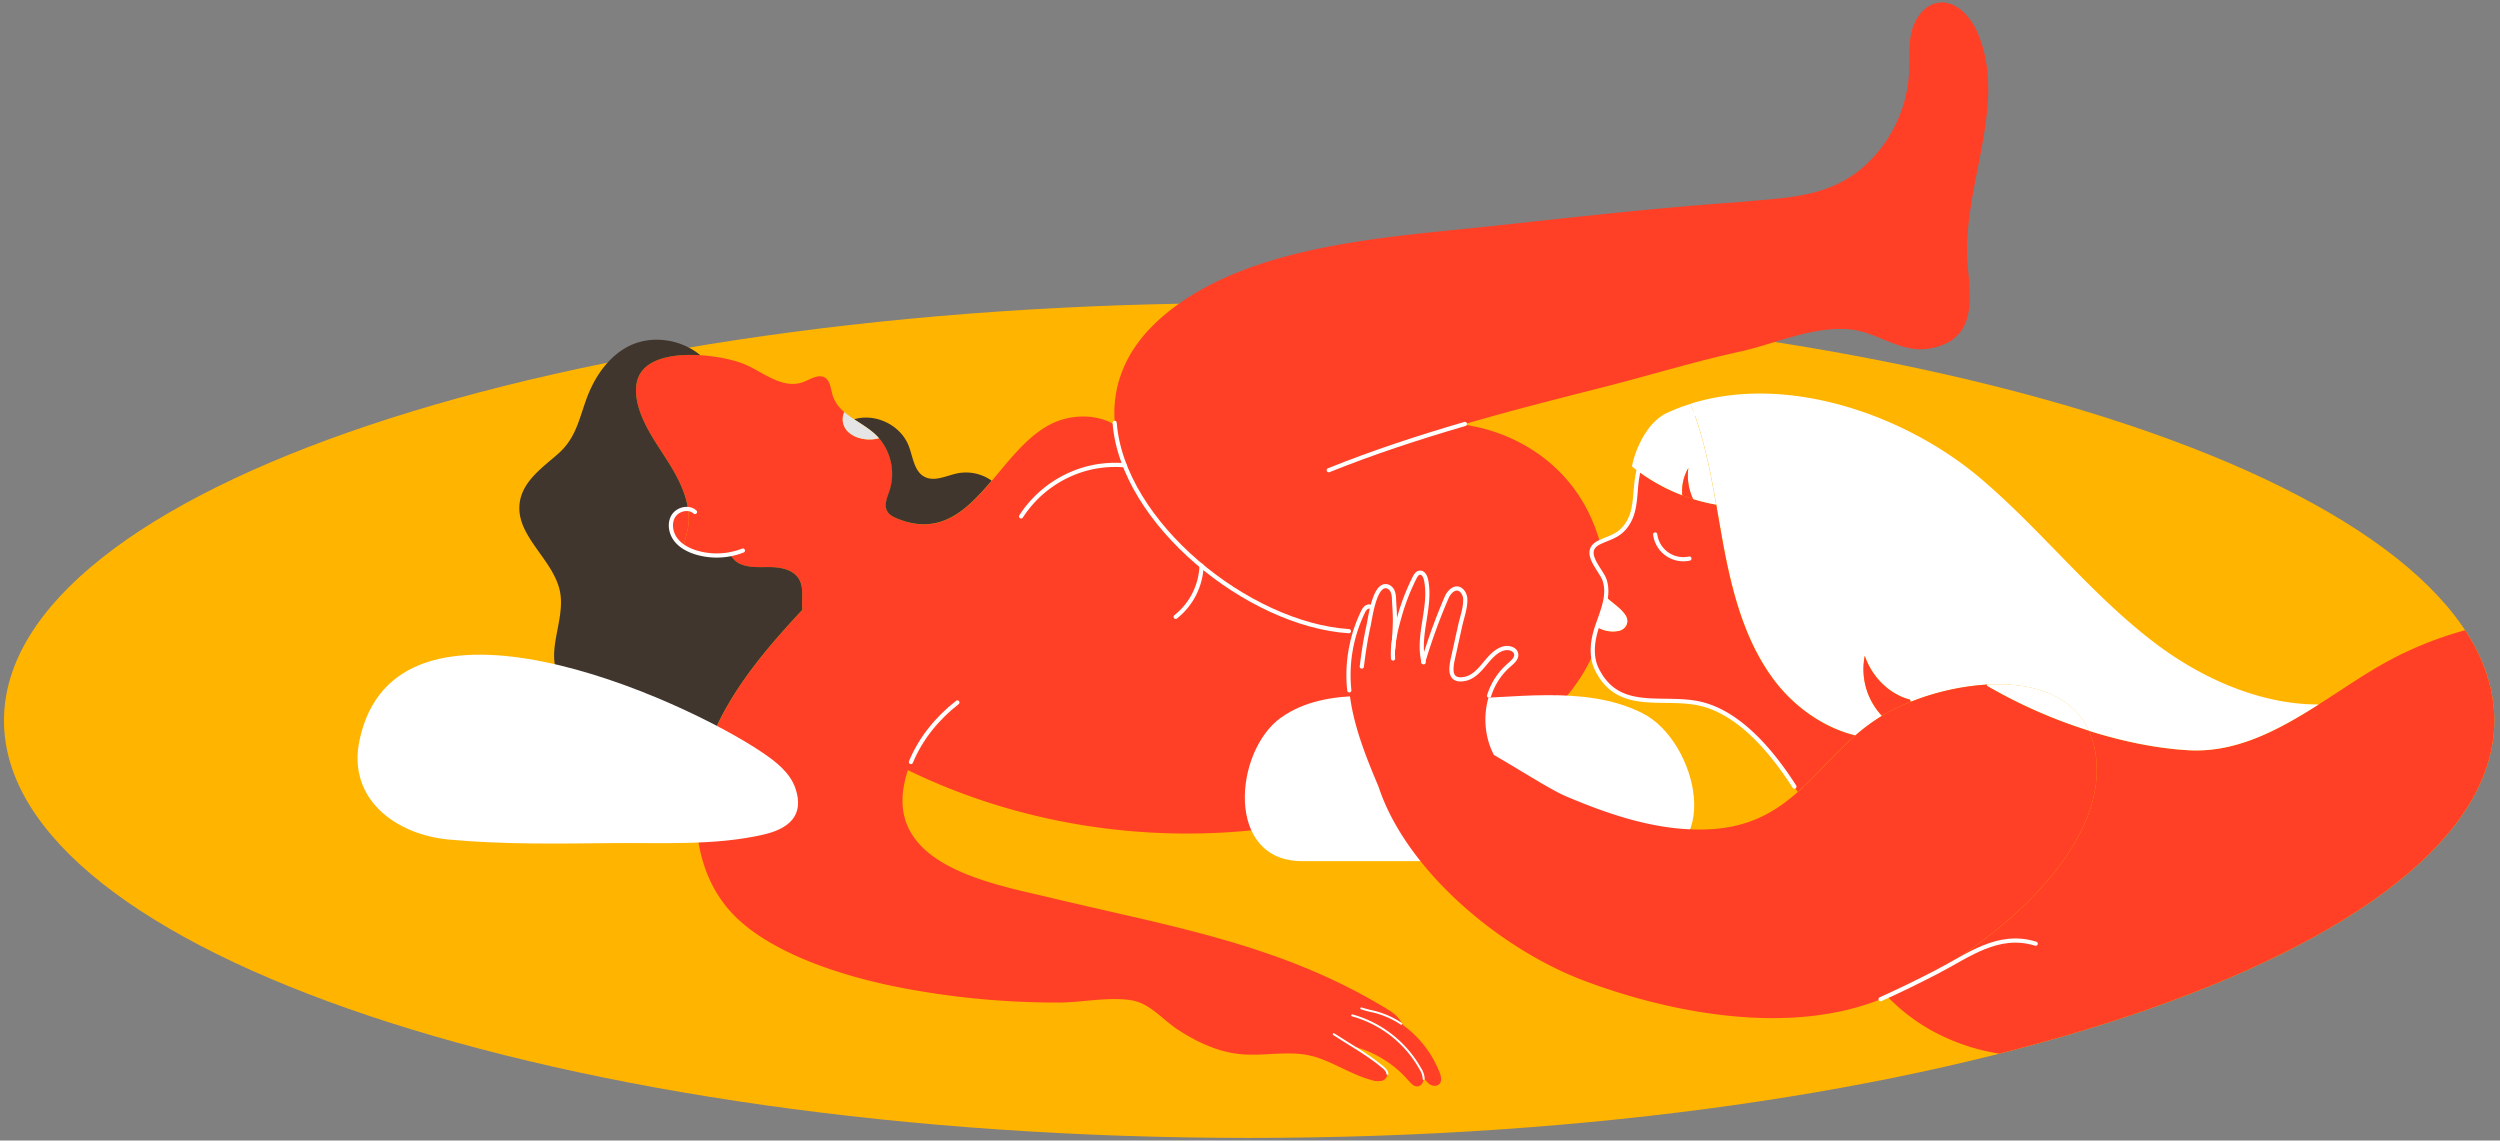 <svg id="el_3wdjd5BMq" data-name="coverage 1" xmlns="http://www.w3.org/2000/svg" xmlns:xlink="http://www.w3.org/1999/xlink" viewBox="0 0 1256 573"><rect x="0" y="0" width="1256" height="573" fill="#808080" stroke="none"/><style>@-webkit-keyframes kf_el_c0c3XTUobDr_an_fMzPpXeG-{0%{-webkit-transform: translate(1053.395px, 399.586px) rotate(0deg) translate(-1053.395px, -399.586px);transform: translate(1053.395px, 399.586px) rotate(0deg) translate(-1053.395px, -399.586px);}50%{-webkit-transform: translate(1053.395px, 399.586px) rotate(3deg) translate(-1053.395px, -399.586px);transform: translate(1053.395px, 399.586px) rotate(3deg) translate(-1053.395px, -399.586px);}100%{-webkit-transform: translate(1053.395px, 399.586px) rotate(0deg) translate(-1053.395px, -399.586px);transform: translate(1053.395px, 399.586px) rotate(0deg) translate(-1053.395px, -399.586px);}}@keyframes kf_el_c0c3XTUobDr_an_fMzPpXeG-{0%{-webkit-transform: translate(1053.395px, 399.586px) rotate(0deg) translate(-1053.395px, -399.586px);transform: translate(1053.395px, 399.586px) rotate(0deg) translate(-1053.395px, -399.586px);}50%{-webkit-transform: translate(1053.395px, 399.586px) rotate(3deg) translate(-1053.395px, -399.586px);transform: translate(1053.395px, 399.586px) rotate(3deg) translate(-1053.395px, -399.586px);}100%{-webkit-transform: translate(1053.395px, 399.586px) rotate(0deg) translate(-1053.395px, -399.586px);transform: translate(1053.395px, 399.586px) rotate(0deg) translate(-1053.395px, -399.586px);}}@-webkit-keyframes kf_el_c0c3XTUobDr_an_208zUwqAD{0%{-webkit-transform: translate(1053.395px, 399.586px) translate(-1053.395px, -399.586px) translate(0px, 0px);transform: translate(1053.395px, 399.586px) translate(-1053.395px, -399.586px) translate(0px, 0px);}50%{-webkit-transform: translate(1053.395px, 399.586px) translate(-1053.395px, -399.586px) translate(0px, -7px);transform: translate(1053.395px, 399.586px) translate(-1053.395px, -399.586px) translate(0px, -7px);}100%{-webkit-transform: translate(1053.395px, 399.586px) translate(-1053.395px, -399.586px) translate(0px, 0px);transform: translate(1053.395px, 399.586px) translate(-1053.395px, -399.586px) translate(0px, 0px);}}@keyframes kf_el_c0c3XTUobDr_an_208zUwqAD{0%{-webkit-transform: translate(1053.395px, 399.586px) translate(-1053.395px, -399.586px) translate(0px, 0px);transform: translate(1053.395px, 399.586px) translate(-1053.395px, -399.586px) translate(0px, 0px);}50%{-webkit-transform: translate(1053.395px, 399.586px) translate(-1053.395px, -399.586px) translate(0px, -7px);transform: translate(1053.395px, 399.586px) translate(-1053.395px, -399.586px) translate(0px, -7px);}100%{-webkit-transform: translate(1053.395px, 399.586px) translate(-1053.395px, -399.586px) translate(0px, 0px);transform: translate(1053.395px, 399.586px) translate(-1053.395px, -399.586px) translate(0px, 0px);}}@-webkit-keyframes kf_el_6XYjRTET_b_an_hUkesHpEO{0%{-webkit-transform: translate(799.539px, 197.727px) translate(-799.539px, -197.727px) translate(0px, 0px);transform: translate(799.539px, 197.727px) translate(-799.539px, -197.727px) translate(0px, 0px);}50%{-webkit-transform: translate(799.539px, 197.727px) translate(-799.539px, -197.727px) translate(-3px, -10px);transform: translate(799.539px, 197.727px) translate(-799.539px, -197.727px) translate(-3px, -10px);}100%{-webkit-transform: translate(799.539px, 197.727px) translate(-799.539px, -197.727px) translate(0px, 0px);transform: translate(799.539px, 197.727px) translate(-799.539px, -197.727px) translate(0px, 0px);}}@keyframes kf_el_6XYjRTET_b_an_hUkesHpEO{0%{-webkit-transform: translate(799.539px, 197.727px) translate(-799.539px, -197.727px) translate(0px, 0px);transform: translate(799.539px, 197.727px) translate(-799.539px, -197.727px) translate(0px, 0px);}50%{-webkit-transform: translate(799.539px, 197.727px) translate(-799.539px, -197.727px) translate(-3px, -10px);transform: translate(799.539px, 197.727px) translate(-799.539px, -197.727px) translate(-3px, -10px);}100%{-webkit-transform: translate(799.539px, 197.727px) translate(-799.539px, -197.727px) translate(0px, 0px);transform: translate(799.539px, 197.727px) translate(-799.539px, -197.727px) translate(0px, 0px);}}@-webkit-keyframes kf_el_Vat17wSG4l_an_nd6cSh4uL{0%{-webkit-transform: translate(948.23px, 309.758px) rotate(0deg) translate(-948.23px, -309.758px);transform: translate(948.23px, 309.758px) rotate(0deg) translate(-948.23px, -309.758px);}50%{-webkit-transform: translate(948.23px, 309.758px) rotate(4deg) translate(-948.23px, -309.758px);transform: translate(948.23px, 309.758px) rotate(4deg) translate(-948.23px, -309.758px);}100%{-webkit-transform: translate(948.23px, 309.758px) rotate(0deg) translate(-948.23px, -309.758px);transform: translate(948.23px, 309.758px) rotate(0deg) translate(-948.23px, -309.758px);}}@keyframes kf_el_Vat17wSG4l_an_nd6cSh4uL{0%{-webkit-transform: translate(948.23px, 309.758px) rotate(0deg) translate(-948.23px, -309.758px);transform: translate(948.23px, 309.758px) rotate(0deg) translate(-948.23px, -309.758px);}50%{-webkit-transform: translate(948.23px, 309.758px) rotate(4deg) translate(-948.23px, -309.758px);transform: translate(948.23px, 309.758px) rotate(4deg) translate(-948.23px, -309.758px);}100%{-webkit-transform: translate(948.23px, 309.758px) rotate(0deg) translate(-948.23px, -309.758px);transform: translate(948.23px, 309.758px) rotate(0deg) translate(-948.23px, -309.758px);}}@-webkit-keyframes kf_el_Vat17wSG4l_an__TnNQlKLb{0%{-webkit-transform: translate(948.23px, 309.758px) translate(-948.23px, -309.758px) translate(0px, 0px);transform: translate(948.23px, 309.758px) translate(-948.23px, -309.758px) translate(0px, 0px);}50%{-webkit-transform: translate(948.23px, 309.758px) translate(-948.23px, -309.758px) translate(0px, -20px);transform: translate(948.23px, 309.758px) translate(-948.23px, -309.758px) translate(0px, -20px);}100%{-webkit-transform: translate(948.23px, 309.758px) translate(-948.23px, -309.758px) translate(0px, 0px);transform: translate(948.23px, 309.758px) translate(-948.23px, -309.758px) translate(0px, 0px);}}@keyframes kf_el_Vat17wSG4l_an__TnNQlKLb{0%{-webkit-transform: translate(948.23px, 309.758px) translate(-948.23px, -309.758px) translate(0px, 0px);transform: translate(948.23px, 309.758px) translate(-948.23px, -309.758px) translate(0px, 0px);}50%{-webkit-transform: translate(948.23px, 309.758px) translate(-948.23px, -309.758px) translate(0px, -20px);transform: translate(948.23px, 309.758px) translate(-948.23px, -309.758px) translate(0px, -20px);}100%{-webkit-transform: translate(948.23px, 309.758px) translate(-948.23px, -309.758px) translate(0px, 0px);transform: translate(948.23px, 309.758px) translate(-948.23px, -309.758px) translate(0px, 0px);}}#el_3wdjd5BMq *{-webkit-animation-duration: 1s;animation-duration: 1s;-webkit-animation-iteration-count: infinite;animation-iteration-count: infinite;-webkit-animation-timing-function: cubic-bezier(0, 0, 1, 1);animation-timing-function: cubic-bezier(0, 0, 1, 1);}#el_5UX_TwTGMg{fill: #ffb400;}#el_w0OVrIYCox{-webkit-clip-path: url(#clip-path);clip-path: url(#clip-path);}#el_z190t3bw1y{fill: #ff4027;}#el_x4SCn5of5V{fill: #ff4027;}#el_YsL5YGpdUj{fill: #40362e;}#el_mHbfoE_OFN{fill: #40362e;}#el_8GrSpjt-fa{fill: #e5e5e5;}#el_huHmgeCWJx{fill: #ff4027;}#el_Ti9mgvaWR0{fill: #fff;}#el_xKsRuTv5wS{fill: #fff;}#el_FwyhQ0W-de{fill: #ff4027;}#el_gq1G6_bufr{fill: #ff4027;}#el_vnK52caaTHs{fill: #fff;}#el_fwxo3nIpZg_{fill: #fff;}#el_KLb-XwBEU1A{fill: #ff4027;}#el_346IMxYV2cZ{fill: none;stroke: #fff;stroke-linecap: round;stroke-linejoin: round;stroke-width: 2.1px;}#el_6XkM96Q51Qy{fill: #fff;}#el_FlJpWJu9sCC{fill: none;stroke: #fff;stroke-linecap: round;stroke-linejoin: round;stroke-width: 2.1px;}#el_x-Rb3rtYxux{fill: #fff;}#el_kC7Pt0ePByq{fill: none;stroke: #fff;stroke-linecap: round;stroke-linejoin: round;stroke-width: 2.1px;}#el_v4cDOtwtd87{fill: none;stroke: #fff;stroke-linecap: round;stroke-linejoin: round;stroke-width: 2.1px;}#el_PmrVHcZq5J_{fill: none;stroke: #fff;stroke-linecap: round;stroke-linejoin: round;stroke-width: 2.1px;}#el_peN1Vgy-oIj{fill: none;stroke: #fff;stroke-linecap: round;stroke-linejoin: round;stroke-width: 2.1px;}#el_7_gRYsaV3e_{fill: none;stroke: #fff;stroke-linecap: round;stroke-linejoin: round;stroke-width: 2.1px;}#el_d5JPGB6QJ-v{fill: none;stroke: #fff;stroke-linecap: round;stroke-linejoin: round;stroke-width: 2.1px;}#el_KEVJoFV_goQ{fill: none;stroke: #fff;stroke-linecap: round;stroke-linejoin: round;}#el_HnT4U-qt8fA{fill: none;stroke: #fff;stroke-linecap: round;stroke-linejoin: round;}#el_3uXFs_HVi3g{fill: none;stroke: #fff;stroke-linecap: round;stroke-linejoin: round;}#el_HhsQfw63OZ9{fill: #fff;}#el_1TAFIInqhYr{fill: #ff4027;}#el_akBAH5zh4vx{fill: none;stroke: #fff;stroke-linecap: round;stroke-linejoin: round;stroke-width: 2.1px;}#el_Kp154oHv9xX{fill: none;stroke: #fff;stroke-linecap: round;stroke-linejoin: round;stroke-width: 2.1px;}#el_5sLhR3vHySW{fill: none;stroke: #fff;stroke-linecap: round;stroke-linejoin: round;stroke-width: 2.1px;}#el_o2mDFW6rRQo{fill: none;stroke: #fff;stroke-linecap: round;stroke-linejoin: round;stroke-width: 2.1px;}#el_XNgSkwGs1mk{fill: none;stroke: #fff;stroke-linecap: round;stroke-linejoin: round;stroke-width: 2.1px;}#el_Vat17wSG4l_an__TnNQlKLb{-webkit-animation-fill-mode: backwards;animation-fill-mode: backwards;-webkit-transform: translate(948.23px, 309.758px) translate(-948.23px, -309.758px) translate(0px, 0px);transform: translate(948.23px, 309.758px) translate(-948.23px, -309.758px) translate(0px, 0px);-webkit-animation-name: kf_el_Vat17wSG4l_an__TnNQlKLb;animation-name: kf_el_Vat17wSG4l_an__TnNQlKLb;-webkit-animation-timing-function: cubic-bezier(0, 0, 1, 1);animation-timing-function: cubic-bezier(0, 0, 1, 1);}#el_Vat17wSG4l_an_nd6cSh4uL{-webkit-animation-fill-mode: backwards;animation-fill-mode: backwards;-webkit-transform: translate(948.23px, 309.758px) rotate(0deg) translate(-948.23px, -309.758px);transform: translate(948.23px, 309.758px) rotate(0deg) translate(-948.23px, -309.758px);-webkit-animation-name: kf_el_Vat17wSG4l_an_nd6cSh4uL;animation-name: kf_el_Vat17wSG4l_an_nd6cSh4uL;-webkit-animation-timing-function: cubic-bezier(0, 0, 1, 1);animation-timing-function: cubic-bezier(0, 0, 1, 1);}#el_6XYjRTET_b_an_hUkesHpEO{-webkit-animation-fill-mode: backwards;animation-fill-mode: backwards;-webkit-transform: translate(799.539px, 197.727px) translate(-799.539px, -197.727px) translate(0px, 0px);transform: translate(799.539px, 197.727px) translate(-799.539px, -197.727px) translate(0px, 0px);-webkit-animation-name: kf_el_6XYjRTET_b_an_hUkesHpEO;animation-name: kf_el_6XYjRTET_b_an_hUkesHpEO;-webkit-animation-timing-function: cubic-bezier(0, 0, 1, 1);animation-timing-function: cubic-bezier(0, 0, 1, 1);}#el_c0c3XTUobDr_an_208zUwqAD{-webkit-animation-fill-mode: backwards;animation-fill-mode: backwards;-webkit-transform: translate(1053.395px, 399.586px) translate(-1053.395px, -399.586px) translate(0px, 0px);transform: translate(1053.395px, 399.586px) translate(-1053.395px, -399.586px) translate(0px, 0px);-webkit-animation-name: kf_el_c0c3XTUobDr_an_208zUwqAD;animation-name: kf_el_c0c3XTUobDr_an_208zUwqAD;-webkit-animation-timing-function: cubic-bezier(0, 0, 1, 1);animation-timing-function: cubic-bezier(0, 0, 1, 1);}#el_c0c3XTUobDr_an_fMzPpXeG-{-webkit-animation-fill-mode: backwards;animation-fill-mode: backwards;-webkit-transform: translate(1053.395px, 399.586px) rotate(0deg) translate(-1053.395px, -399.586px);transform: translate(1053.395px, 399.586px) rotate(0deg) translate(-1053.395px, -399.586px);-webkit-animation-name: kf_el_c0c3XTUobDr_an_fMzPpXeG-;animation-name: kf_el_c0c3XTUobDr_an_fMzPpXeG-;-webkit-animation-timing-function: cubic-bezier(0, 0, 1, 1);animation-timing-function: cubic-bezier(0, 0, 1, 1);}</style><defs><clipPath id="clip-path"><path class="cls-1" d="M1253.14,362c0-115.84-280.08-209.74-625.57-209.74S2,246.11,2,362,282.08,571.69,627.57,571.69s625.57-93.9,625.57-209.74"/></clipPath></defs><title>best-positions</title><path d="M1253.14,362c0-115.84-280.08-209.74-625.57-209.74S2,246.11,2,362,282.08,571.69,627.57,571.69s625.57-93.9,625.57-209.74" id="el_5UX_TwTGMg"/><g id="el_w0OVrIYCox"><g id="el_Vat17wSG4l_an__TnNQlKLb" data-animator-group="true" data-animator-type="0"><g id="el_Vat17wSG4l_an_nd6cSh4uL" data-animator-group="true" data-animator-type="1"><g id="el_Vat17wSG4l"><path d="M1164.91,353.92c11.74-7.47,23.16-15.43,34.58-21.65,55.1-30,125.41-30,180.55-.08l24.4,175.65c.2,1.19-34.5,9.33-37.75,10.1q-19.43,4.54-39.1,7.88a645.08,645.08,0,0,1-79.28,8.42,643.47,643.47,0,0,1-158.65-12.64c-5.49-1.14-10.78-3.46-16.42-3.85s-8.83,2.36-13.65,4.57a91.77,91.77,0,0,1-27.44,7.6,103.43,103.43,0,0,1-56-9.27,94.35,94.35,0,0,1-27.92-20C994,481.12,1054,432.89,1053.39,386.38a47.42,47.42,0,0,0-3.93-19.22c16.78,5.31,34,8.87,50,9.77,23.93,1.37,45.18-10.11,65.47-23" id="el_z190t3bw1y"/></g></g></g></g><g id="el_NlqtDc5BvJ"><path d="M320.48,190.2c3.56-10.19,17.86-12.61,31.39-11.75,9,.57,17.6,2.57,22.53,4.69,9.34,4,19.24,13,29.9,8.51,3.27-1.37,6.93-3.74,10-2,2.93,1.65,3,5.69,4,8.91a17.65,17.65,0,0,0,5.89,8.43,8.73,8.73,0,0,0,2.25,10.27c3.54,3.2,9.87,4.4,15.18,2.9A27.62,27.62,0,0,1,447,246.47c-1.14,3.39-2.93,7.17-1.23,10.31,1.12,2.05,3.42,3.1,5.6,4,21.28,8.36,34.3-4.38,46.93-19.26,9.69-11.41,19.14-24.09,31.92-29.49,9.5-4,21.45-3.78,29.9,1.42-1.72-18.64,4.63-37.23,22.72-53.33,41.55-37,112.69-40.76,165.08-46.38,41.89-4.5,84.18-9.35,126.22-12.23,22-2.22,43.3-1.9,61.06-16.8a68,68,0,0,0,23.9-47.94c.36-7-.35-14.06,1.29-20.83s6.43-13.46,13.32-14.54c9-1.4,16.49,7.05,20,15.43,15.51,36.76-9.05,78.45-5,118.14,1.83,17.83,3.15,36-19,40.08-14.89,2.73-26.64-8.49-40.8-9.61-18.86-1.5-36.87,7.29-54.8,11.22-22.89,5-45.55,12-68.29,17.78-23.65,6-47.33,12-70.76,18.86C755,216,774,225.69,787.21,241c21.56,25,26,63.34,10.77,92.6-12.9,24.77-37.37,41.41-62.48,53.66-86.65,42.26-192.78,41.88-279.36-.35a56.83,56.83,0,0,0-2.07,8.17c-7.11,40.43,45.64,49.18,74,56,50.14,12.07,100.32,20.66,147,43.85,7.32,3.63,14.5,7.57,21.48,11.82,5.21,3.17,5.93,4.32,8.47,8.38a53,53,0,0,1,18.21,23.63c.75,1.87,1.34,4.21,0,5.73s-3.81,1.22-5.33,0a17.84,17.84,0,0,1-2.69-3c0,.2,0,.4,0,.6,0,1.69-1.17,3.47-2.85,3.7-1.91.26-3.46-1.43-4.72-2.89a54.83,54.83,0,0,0-28.08-17.26A131.74,131.74,0,0,1,694.55,536c1.14.94,2.37,2,2.48,3.52a3.73,3.73,0,0,1-2.95,3.51,9.69,9.69,0,0,1-4.91-.38c-9.53-2.55-17.75-8.07-27.08-11.24-12.57-4.27-24.79-.74-37.79-1.71-11.86-.88-22.79-6.06-32.63-12.46-7.44-4.85-13.86-13.13-23.06-14.67-11.55-1.91-25.12,1.09-36.88,1.11a414,414,0,0,1-80.55-7.75c-26.94-5.31-64.72-16.79-83.84-37.61-10-10.94-15.43-24.9-17-39.64a99.65,99.65,0,0,1,6.86-47.13c10-24.85,27.63-45.54,46-65.23A12.89,12.89,0,0,1,403,305c-.25-4.76.84-9.91-1.57-14-2.71-4.63-8.76-6-14.11-6.06s-11,.54-15.83-1.79a10.79,10.79,0,0,1-4.66-4.63,35.37,35.37,0,0,1-17-.82,24.52,24.52,0,0,1-6.65-3.07,83.35,83.35,0,0,0,2.51-9.77,30.64,30.64,0,0,0,0-9.07c-1.12-7.86-4.91-15.48-9.16-22.35-5.86-9.47-12.84-18.56-15.84-29.29-1.26-4.53-1.77-9.45-.22-13.9" id="el_x4SCn5of5V"/><path d="M333.86,409.51C327.62,402,325,392.28,322,383s-6.73-18.9-14.38-24.95c-8.39-6.64-20.81-8.47-26.4-17.6-7.57-12.37,2.72-28.39.22-42.68-2.9-16.47-22.31-28.17-20.39-44.78,1.34-11.48,11.94-18.33,19.8-25.42,10.46-9.45,10.55-21.79,16.74-34,4-8,10-15.31,17.92-19.46,11.49-6,26.46-3.87,36.35,4.36-13.53-.86-27.83,1.56-31.39,11.75-1.55,4.45-1,9.37.22,13.9,3,10.73,10,19.82,15.84,29.29,4.25,6.87,8,14.49,9.16,22.35a7.94,7.94,0,0,0-7.35,3.54c-2.21,3.55-1.42,8.4,1.07,11.76a15.29,15.29,0,0,0,3.77,3.54,24.52,24.52,0,0,0,6.65,3.07,35.37,35.37,0,0,0,17,.82,10.79,10.79,0,0,0,4.66,4.63c4.82,2.33,10.47,1.7,15.83,1.79s11.4,1.43,14.11,6.06c2.41,4.09,1.32,9.24,1.57,14a12.89,12.89,0,0,0,.14,1.35c-18.34,19.69-36,40.38-46,65.23a99.65,99.65,0,0,0-6.86,47.13,25.65,25.65,0,0,1-16.47-9.15" id="el_YsL5YGpdUj"/><path d="M441.6,220.16a23.71,23.71,0,0,0-1.84-1.91c-3.12-2.9-7-5.19-10.63-7.6,10.67-3.21,23.34,2.9,27.38,13.31,2.19,5.6,2.68,12.83,8,15.6,5.09,2.64,11.06-.66,16.7-1.8a22.38,22.38,0,0,1,17,3.72c-12.63,14.88-25.65,27.62-46.93,19.26-2.18-.86-4.48-1.91-5.6-4-1.7-3.14.09-6.92,1.23-10.31a27.62,27.62,0,0,0-5.35-26.31" id="el_mHbfoE_OFN"/><path d="M429.13,210.65c3.63,2.41,7.51,4.7,10.63,7.6a23.71,23.71,0,0,1,1.84,1.91c-5.31,1.5-11.64.3-15.18-2.9A8.73,8.73,0,0,1,424.17,207a49.27,49.27,0,0,0,5,3.66" id="el_8GrSpjt-fa"/><path d="M345.7,255.74a30.64,30.64,0,0,1,0,9.07,83.35,83.35,0,0,1-2.51,9.77,15.29,15.29,0,0,1-3.77-3.54c-2.49-3.36-3.28-8.21-1.07-11.76a7.94,7.94,0,0,1,7.35-3.54" id="el_huHmgeCWJx"/></g><g id="el_6XYjRTET_b_an_hUkesHpEO" data-animator-group="true" data-animator-type="0"><g id="el_6XYjRTET_b"><path d="M851.17,207.87q-.9-2.52-1.91-5c49-15.46,108.53,5.93,145.65,37.37,31,26.29,56.2,59.18,88.74,83.57,23.38,17.52,52.72,30.26,81.26,30.1-20.29,12.9-41.54,24.38-65.47,23-16-.9-33.2-4.46-50-9.77a34.83,34.83,0,0,0-10.11-13c-10.36-8.3-25.35-11.11-41.17-10.2A125.21,125.21,0,0,0,960,352.58l-.43-1.08c-10.58-2.74-19.21-11.66-22.67-22a34.18,34.18,0,0,0,8.61,30.15,95.63,95.63,0,0,0-13.38,9.88C916,365.59,901,354.8,891,341.25c-15-20.28-21.21-45.67-25.72-70.5-1-5.72-2-11.47-3-17.22-2.72-15.51-5.74-31-11-45.66" id="el_Ti9mgvaWR0"/><path d="M1049.46,367.16a253.65,253.65,0,0,1-51.24-22.59l0-.64c15.82-.91,30.81,1.9,41.17,10.2a34.83,34.83,0,0,1,10.11,13" id="el_xKsRuTv5wS"/><path d="M959.54,351.5l.42,1.09c-2.71,1.07-5.34,2.22-7.86,3.44-2.32,1.12-4.51,2.32-6.63,3.59a34.18,34.18,0,0,1-8.61-30.15c3.46,10.37,12.09,19.29,22.68,22" id="el_FwyhQ0W-de"/><path d="M850.61,250.71a90.22,90.22,0,0,0,11.59,2.82c1,5.75,2,11.5,3,17.22,4.51,24.83,10.68,50.22,25.72,70.5,10.06,13.55,25,24.34,41.14,28.25-10.47,9.12-19,19.6-28.88,28.37-8.16-13.18-26-39.11-49.08-44.37-18.89-4.31-41.16,4.92-52-17.54-2.4-4.95-2.32-10.89-1.14-16.32.34-1.53.8-3.08,1.31-4.65a15.46,15.46,0,0,0,10.93,2c3.38-.67,5.43-4,3.82-7.23-1.84-3.63-7.26-7.06-10.26-9.86a18.77,18.77,0,0,0-.61-8.34c-1.75-5.46-12.2-14.57-2.62-19.13,4.91-2.34,9.12-3,12.82-7.55,6-7.4,4.62-16.85,6.24-25.63.15-.83.32-1.67.49-2.49a93,93,0,0,0,22.09,12.07c1.79.69,3.6,1.31,5.44,1.89" id="el_gq1G6_bufr"/><path d="M851.17,207.87c5.29,14.68,8.31,30.15,11,45.66a90.22,90.22,0,0,1-11.59-2.82,27.63,27.63,0,0,1-2.37-15.59,23.51,23.51,0,0,0-3.07,13.7,93,93,0,0,1-22.09-12.07c1.53-7.15,4-13.7,9.56-18.91a41,41,0,0,1,18.53-10" id="el_vnK52caaTHs"/><path d="M849.26,202.88q1,2.48,1.91,5a41,41,0,0,0-18.53,10c-5.55,5.21-8,11.76-9.56,18.91-1.08-.8-2.16-1.63-3.2-2.48,2-9.79,8.11-22.49,17.68-26.89a97.25,97.25,0,0,1,11.7-4.5" id="el_fwxo3nIpZg_"/><path d="M848.24,235.12a27.62,27.62,0,0,0,2.37,15.59c-1.84-.58-3.65-1.2-5.44-1.89a23.51,23.51,0,0,1,3.07-13.7" id="el_KLb-XwBEU1A"/><path d="M858.3,206.88a40.48,40.48,0,0,0-25.66,11c-6.19,5.81-8.56,13.29-10,21.4-1.62,8.78-.19,18.22-6.24,25.63-3.7,4.53-7.91,5.21-12.82,7.55-9.58,4.57.87,13.67,2.62,19.13,3,9.45-3.23,19.09-5.19,28.09-1.18,5.43-1.26,11.37,1.14,16.32,10.87,22.46,33.14,13.23,52,17.54,21.61,4.92,38.57,27.91,47.36,41.65" id="el_346IMxYV2cZ"/><path d="M817,309.75c1.61,3.19-.44,6.56-3.82,7.23a15.51,15.51,0,0,1-10.93-2c1.62-4.93,3.82-10,4.49-15.11,3,2.8,8.42,6.23,10.26,9.86" id="el_6XkM96Q51Qy"/><path d="M831.57,268.52a14.27,14.27,0,0,0,17.19,12.1" id="el_FlJpWJu9sCC"/></g></g><path d="M383.36,419.35c-24.5,5.58-50.81,3.95-75.77,4.22-27.37.29-54.82.76-82.1-1.78-26.94-2.51-51-20.56-44.9-49.72,17.91-86.06,161.87-21.4,202.23,5.87,7,4.71,14.12,10.22,16.82,18.19,4.68,13.84-3.69,20.36-16.28,23.22" id="el_x-Rb3rtYxux"/><path d="M481,352.91c-10.1,7.84-18.52,18.17-23.35,29.93" id="el_kC7Pt0ePByq"/><path d="M513,259.45a56.88,56.88,0,0,1,33.44-24.17,55.81,55.81,0,0,1,18.52-1.52" id="el_v4cDOtwtd87"/><path d="M560,212.43c3.88,50.38,67.26,101.42,117.68,104.67" id="el_PmrVHcZq5J_"/><path d="M667.55,236.24c22.39-9,45.29-16.51,68.42-23.24" id="el_peN1Vgy-oIj"/><path d="M349.15,257.23c-3.09-2.82-8.6-1.51-10.8,2s-1.43,8.41,1.07,11.76,6.42,5.39,10.42,6.61a36.05,36.05,0,0,0,23.38-1" id="el_7_gRYsaV3e_"/><path d="M603.66,284.23a34.31,34.31,0,0,1-13,25.67" id="el_d5JPGB6QJ-v"/><path d="M670.06,519.57c8.44,5.55,16.37,9.71,24.49,16.41,1.14.94,2.37,2,2.47,3.52" id="el_KEVJoFV_goQ"/><path d="M679.36,510.13a56.49,56.49,0,0,1,34.37,27.1,9.7,9.7,0,0,1,1.52,4.79" id="el_HnT4U-qt8fA"/><path d="M704,514.36a43.27,43.27,0,0,0-14.8-6.32c-1.71-.37-3.47-.85-5.26-1.42" id="el_3uXFs_HVi3g"/><path d="M822.37,432.64H654.22c-39,0-34.18-55.38-10.63-72.12s57.8-9.32,84.48-9.32c31.16,0,68-7.55,97.06,7.08,27.93,14,42,74.36-2.76,74.36" id="el_HhsQfw63OZ9"/><g id="el_c0c3XTUobDr_an_208zUwqAD" data-animator-group="true" data-animator-type="0"><g id="el_c0c3XTUobDr_an_fMzPpXeG-" data-animator-group="true" data-animator-type="1"><g id="el_c0c3XTUobDr"><path d="M1049.46,367.16a253.65,253.65,0,0,1-51.24-22.59l0-.64A125.21,125.21,0,0,0,960,352.58c-2.71,1.08-5.34,2.23-7.86,3.45-2.32,1.12-4.51,2.32-6.63,3.59a95.63,95.63,0,0,0-13.38,9.88c-10.47,9.12-19,19.6-28.88,28.37-11.29,10-24.4,17.76-44.36,18.76-25,1.25-49.52-6.93-72.35-16.67-7.41-3.16-21.19-12.1-36-20.67C743,365,745.39,345.15,758,334.24c1.78-1.54,4-3.3,3.72-5.64-.37-2.74-4.11-3.61-6.74-2.73-3.93,1.32-6.68,4.75-9.32,7.94s-5.7,6.47-9.76,7.25c-9.31,1.79-6.57-7.44-5.41-12.68q1.53-7,3.07-14c.92-4.17,2.68-8.87,2.58-13.17a6.48,6.48,0,0,0-1.56-4.28c-3-3.23-6.51.22-7.79,3.19a298.28,298.28,0,0,0-11.68,32.07c-3.2-13.31,4.15-27.48,1.32-40.93-.36-1.71-1.39-3.74-3.13-3.58-1.26.11-2.06,1.38-2.63,2.52a109,109,0,0,0-7.58,19.59,100.77,100.77,0,0,0-2.78,12.11q.38-4.56.49-9.12c.1-4.09-.32-8-.48-12a10.22,10.22,0,0,0-.62-3.56,4.34,4.34,0,0,0-2.46-2.54c-4.08-1.43-6.49,4.9-7.94,10.9a1.83,1.83,0,0,0-1.72-.87c-1.5.22-2.4,1.74-3,3.1-14.56,30.92-4,59,8,87.42h0c13.73,41.8,60.78,81.55,103.66,97.62,44.15,16.55,103.13,27.41,148.6,9.17,1.13-.45,2.28-.92,3.43-1.42C994,481.12,1054,432.89,1053.39,386.38A47.42,47.42,0,0,0,1049.46,367.16Z" id="el_1TAFIInqhYr"/><path d="M684.16,334.88c.88-6.83,1.85-13.66,3.37-20.38.88-3.91,3.08-22.15,9.72-19.81a4.34,4.34,0,0,1,2.46,2.54,10.47,10.47,0,0,1,.63,3.56c.15,4,.57,7.93.46,12-.11,4.38-.39,8.77-.85,13.13" id="el_akBAH5zh4vx"/><path d="M715,332.6a296.37,296.37,0,0,1,11.8-32.44c1.28-3,4.75-6.43,7.78-3.2a6.49,6.49,0,0,1,1.57,4.28c.11,4.3-1.66,9-2.58,13.17q-1.55,7-3.08,14c-1.15,5.24-3.89,14.47,5.42,12.68,4.06-.78,7.12-4.07,9.76-7.25s5.4-6.62,9.32-7.94c2.63-.88,6.37,0,6.75,2.73.32,2.34-2,4.1-3.73,5.64a33.57,33.57,0,0,0-9.89,15.26" id="el_Kp154oHv9xX"/><path d="M699.87,330.83c-.46-7.1,1.33-14.21,3.23-21a109.33,109.33,0,0,1,7.58-19.59c.57-1.14,1.37-2.41,2.63-2.52,1.74-.16,2.77,1.88,3.13,3.58,2.87,13.61-4.71,28-1.2,41.44" id="el_5sLhR3vHySW"/><path d="M688.43,304.84a1.53,1.53,0,0,0-.85-.13c-1.49.24-2.39,1.75-3,3.12a72.7,72.7,0,0,0-6.69,39" id="el_o2mDFW6rRQo"/><path d="M944.79,502c9.52-4.27,18.91-8.87,28.18-13.67,16-8.26,30.79-20.09,49.77-14.21" id="el_XNgSkwGs1mk"/></g></g></g></svg>